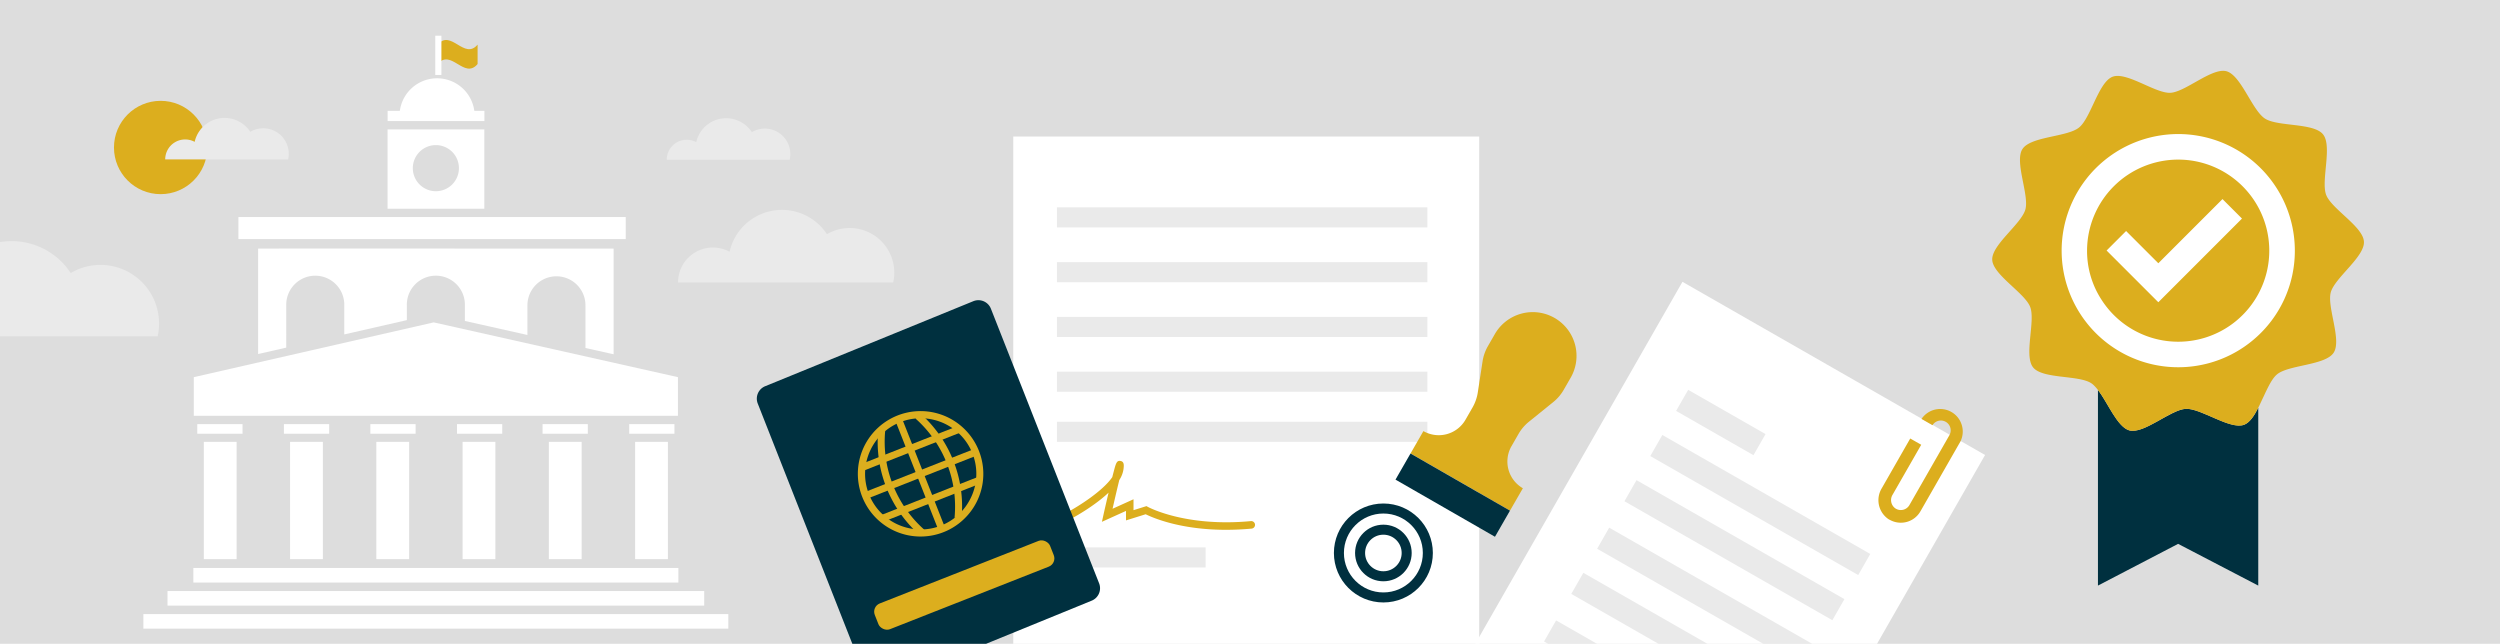<svg xmlns="http://www.w3.org/2000/svg" viewBox="0 0 1996 514"><defs><style>.cls-1{fill:#ddd;}.cls-2{fill:#fff;}.cls-3{fill:#dcae1e;}.cls-4{fill:#eaeaea;}.cls-5{fill:#00303f;}.cls-6,.cls-7{fill:none;}.cls-6{stroke:#00303f;stroke-miterlimit:10;stroke-width:8px;}</style></defs><title>Certified</title><g id="Layer_2" data-name="Layer 2"><g id="Layer_1-2" data-name="Layer 1"><rect class="cls-1" width="1996" height="514"/><path class="cls-1" d="M996.94,295l.12.06h-.14Z"/><path class="cls-1" d="M997.06,295.05h-.14L997,295Z"/><path class="cls-2" d="M378.92,91.06H319a30,30,0,0,1,59.93,0Z"/><path class="cls-2" d="M206.08,198.49v84.17l22.46-5.12V243.77a23.17,23.17,0,1,1,46.33,0V267l49.95-11.41V243.77a23.18,23.18,0,1,1,46.35,0v12.48l49.92,11.19V243.77a23.17,23.17,0,1,1,46.34,0v34.08l22.48,5V198.49S206,198.39,206.08,198.49Z"/><rect class="cls-2" x="162.73" y="352.78" width="26.19" height="93.64"/><rect class="cls-2" x="231.59" y="352.78" width="26.19" height="93.64"/><rect class="cls-2" x="300.46" y="352.78" width="26.19" height="93.64"/><rect class="cls-2" x="369.33" y="352.78" width="26.19" height="93.64"/><rect class="cls-2" x="438.2" y="352.78" width="26.19" height="93.64"/><rect class="cls-2" x="507.07" y="352.78" width="26.19" height="93.64"/><rect class="cls-2" x="154.37" y="453.47" width="387.25" height="11.64"/><rect class="cls-2" x="133.74" y="471.88" width="428.5" height="11.64"/><rect class="cls-2" x="114.48" y="490.28" width="467.02" height="11.64"/><path class="cls-2" d="M309.42,103.3v63.35h77.27V103.3ZM348,152.67a18.41,18.41,0,1,1,18.41-18.41A18.41,18.41,0,0,1,348,152.67Z"/><rect class="cls-2" x="309.48" y="88.5" width="77.28" height="8.15"/><polygon class="cls-2" points="154.72 331.98 154.72 301.12 346.28 257.39 541.26 301.12 541.26 331.98 154.72 331.98"/><rect class="cls-2" x="157.51" y="338.62" width="36.13" height="7.68"/><rect class="cls-2" x="226.68" y="338.62" width="36.13" height="7.68"/><rect class="cls-2" x="295.69" y="338.62" width="36.13" height="7.68"/><rect class="cls-2" x="364.86" y="338.62" width="36.13" height="7.68"/><rect class="cls-2" x="433.18" y="338.62" width="36.13" height="7.68"/><rect class="cls-2" x="502.35" y="338.62" width="36.13" height="7.68"/><rect class="cls-2" x="190.34" y="173.29" width="309.24" height="17.59"/><path class="cls-3" d="M381.31,51.12c-10.61,12.71-21.22-12.72-31.83,0V35.61c10.61-12.72,21.22,12.71,31.83,0Z"/><rect class="cls-2" x="347.52" y="28.51" width="4.9" height="31.34"/><circle class="cls-3" cx="128.25" cy="117.76" r="37.25"/><path class="cls-4" d="M631,123.05a19.86,19.86,0,0,1-.49,4.46H532.35a15.91,15.91,0,0,1,23.51-14,24.49,24.49,0,0,1,44.41-8A20.36,20.36,0,0,1,631,123.05Z"/><path class="cls-4" d="M714,217.71a35.25,35.25,0,0,1-.86,7.8H541.35A27.85,27.85,0,0,1,582.5,201a42.88,42.88,0,0,1,77.73-14A35.64,35.64,0,0,1,714,217.71Z"/><path class="cls-4" d="M127,258.28a46,46,0,0,1-1.13,10.23H0V193.29A56.27,56.27,0,0,1,56.45,218,46.77,46.77,0,0,1,127,258.28Z"/><path class="cls-4" d="M230.54,122.8a19.92,19.92,0,0,1-.49,4.46H131.9a15.93,15.93,0,0,1,23.51-14,24.49,24.49,0,0,1,44.41-8,20.36,20.36,0,0,1,30.72,17.53Z"/><path class="cls-5" d="M1803,325.54v142l-64-33.33-64,33.33V311.29c8,10.42,15.46,29.59,25.07,32.31,11.63,3.14,33-16.61,45.09-17.19s35.32,16.95,46.59,12.67C1796.19,337.35,1799.78,332,1803,325.54Z"/><circle class="cls-2" cx="1738.99" cy="196.52" r="112.43"/><path class="cls-3" d="M1739,127.43a72.81,72.81,0,0,0-72.69,72.8A71.31,71.31,0,0,0,1678,239.54a72.7,72.7,0,1,0,61-112.11Zm-15.79,113.88-41.3-41.3,15.57-15.57,25.73,25.73,51.23-51.23L1790,174.51Z"/><path class="cls-3" d="M1860.88,233.46c3.14-11.63,27.07-28.35,26.49-40.44s-26-26.26-30.2-37.52,5.11-38.81-2.45-48.22-36.36-6-46.47-12.67S1789.43,60.68,1778,57s-33.1,16.51-45.19,17.09-35.43-17.44-46.48-12.67-17.07,32.88-26.48,40.44-38.46,7-45.08,17.07,5.46,36.61,2.32,48.22-27.07,28.35-26.49,40.31,26,26.39,30.32,37.65-5.22,38.81,2.32,48.22,36.49,6,46.48,12.67a15.12,15.12,0,0,1,2.56,2.2,29.54,29.54,0,0,1,2.69,3.13c8,10.42,15.46,29.59,25.07,32.31,11.63,3.14,33-16.61,45.09-17.19s35.32,16.95,46.59,12.67c4.44-1.73,8-7.12,11.25-13.54.93-1.82,1.82-3.71,2.69-5.64,4.07-8.48,7.79-17.43,12.44-21.15,9.41-7.55,38.46-7.08,45.08-17.19S1857.75,245.07,1860.88,233.46ZM1799.46,271a93.09,93.09,0,1,1,32.74-70.76A92.69,92.69,0,0,1,1799.46,271Z"/><polygon class="cls-2" points="1180.99 514 1180.99 508.57 1180.99 421.28 1180.99 393.55 1180.99 305.97 1180.99 109 808.99 109 808.99 242.15 808.99 345.73 808.99 355.24 808.99 360.35 808.99 366.38 808.99 383.84 808.99 389.87 808.99 401.32 808.99 410.87 808.99 453.97 808.99 477.75 808.99 514 823.32 514 1177.88 514 1180.99 514"/><rect class="cls-4" x="843.86" y="296.75" width="295.77" height="16.03"/><rect class="cls-4" x="843.86" y="336.75" width="295.77" height="16.03"/><rect class="cls-4" x="843.86" y="253.02" width="295.77" height="16.03"/><rect class="cls-4" x="843.86" y="209.29" width="295.77" height="16.03"/><rect class="cls-4" x="843.86" y="165.55" width="295.77" height="16.03"/><rect class="cls-4" x="846.11" y="437.05" width="116.45" height="16.03"/><path class="cls-3" d="M978.76,423C942,423,920,413.19,914.7,410.57L899,415.49v-7.58l-19.23,8.7,1.3-5.86c0-.09,1.88-8.41,4-17.41-11.36,10.71-27,19.31-29.63,20.71a3,3,0,0,1-2.83-5.29c8.36-4.49,27.89-16.69,35.44-27.83.42-1.68.81-3.17,1.15-4.46,1.72-6.51,2.36-9,5.44-8.43s2.71,3.59,2.36,6.56a21.38,21.38,0,0,1-3.35,8.66c-1.56,6.31-3.51,14.63-5.38,22.93L905,398.61v8.71l10.34-3.24,1.13.63c.29.17,30,16.27,82.25,11.34a3,3,0,0,1,.56,6C992,422.71,985.15,423,978.76,423Z"/><circle class="cls-6" cx="1104.49" cy="441.5" r="35.5"/><circle class="cls-6" cx="1104.49" cy="441.5" r="18.6"/><path class="cls-3" d="M1215.86,389.82l-10.27,17.86-79.41-45.62,10.26-17.87h0a24.62,24.62,0,0,0,33.61-9.08l5.59-9.73a35,35,0,0,0,4.24-12.1l3.79-24.73a35,35,0,0,1,4.23-12.1l5.59-9.73a34.92,34.92,0,0,1,47.68-12.88h0a34.91,34.91,0,0,1,12.88,47.67l-5.59,9.73a35,35,0,0,1-8.32,9.76l-19.45,15.72a34.8,34.8,0,0,0-8.32,9.76l-5.59,9.73a24.61,24.61,0,0,0,9.08,33.61Z"/><rect class="cls-5" x="1114.1" y="383.27" width="91.59" height="24.04" transform="translate(351.08 -525.27) rotate(29.88)"/><path class="cls-5" d="M871.44,479.64,787.32,514H680.5L605,322.22a10.72,10.72,0,0,1,6-13.9l162-66.17,4.22-1.72a10.72,10.72,0,0,1,13.9,6l19.8,50.27,6.32,16,9.44,24,6.31,16,33.2,84.27,6.31,16,5,12.66A10.72,10.72,0,0,1,871.44,479.64Z"/><rect class="cls-3" x="694.66" y="456.02" width="150.44" height="22.12" rx="7.07" transform="translate(-117.62 314.68) rotate(-21.5)"/><path class="cls-3" d="M781.58,360A50.07,50.07,0,1,0,773,410.87,49.78,49.78,0,0,0,781.58,360ZM773,401.32a43.53,43.53,0,0,1-4.92,6.66,42.47,42.47,0,0,1-5.75,5.37,43.75,43.75,0,0,1-8.82,5.35c-.71.33-1.44.64-2.18.93q-1.52.6-3.06,1.08a43.76,43.76,0,0,1-10.62,1.93,42.7,42.7,0,0,1-8.47-.33,44.43,44.43,0,0,1-19.42-7.52,41.28,41.28,0,0,1-5-4.05,43.64,43.64,0,0,1-9.88-13.58c-.4-.84-.77-1.7-1.11-2.57s-.66-1.76-.94-2.65a44.14,44.14,0,0,1-1.12-23.06,44.59,44.59,0,0,1,9.06-18.72,43.67,43.67,0,0,1,6-6,44.63,44.63,0,0,1,9.09-5.83c1-.46,2-.9,3-1.3.74-.29,1.48-.56,2.23-.81a43.29,43.29,0,0,1,10.09-2.1,42.33,42.33,0,0,1,7.88,0,44.45,44.45,0,0,1,21.37,7.74,41.28,41.28,0,0,1,5,4.05,43.35,43.35,0,0,1,7.62,9.36,41.51,41.51,0,0,1,2.26,4.22c.4.84.77,1.7,1.11,2.57s.66,1.76.94,2.65a44.14,44.14,0,0,1,1.12,23.06A44.34,44.34,0,0,1,773,401.32Z"/><rect class="cls-3" x="731.83" y="331.26" width="5.61" height="94.41" transform="translate(-87.59 295.6) rotate(-21.5)"/><rect class="cls-3" x="687.43" y="375.66" width="94.41" height="5.61" transform="translate(-87.59 295.6) rotate(-21.5)"/><rect class="cls-3" x="685.18" y="355.17" width="83.71" height="5.61" transform="translate(-80.61 291.38) rotate(-21.5)"/><rect class="cls-3" x="701.2" y="395.84" width="83.71" height="5.61" transform="translate(-94.4 300.08) rotate(-21.5)"/><path class="cls-3" d="M734.17,427.08a99.52,99.52,0,0,1-33-83.84l5.58.54a93.91,93.91,0,0,0,31.16,79.09Z"/><path class="cls-3" d="M767.7,413.87l-5.59-.54A93.91,93.91,0,0,0,731,334.24l3.72-4.2A99.54,99.54,0,0,1,767.7,413.87Z"/><polygon class="cls-2" points="1181.37 514 1235.94 514 1275.01 514 1324.09 514 1363.16 514 1407.74 514 1446.81 514 1498.63 514 1584.88 363.27 1565.36 352.11 1556.6 347.09 1543 339.31 1534.23 334.29 1343.27 225 1181.37 507.9 1177.88 514 1181.37 514"/><rect class="cls-4" x="1395.63" y="307.51" width="19.4" height="191.26" transform="translate(357.51 1422.72) rotate(-60.22)"/><rect class="cls-4" x="1375" y="343.57" width="19.4" height="191.26" transform="translate(315.83 1422.97) rotate(-60.22)"/><polygon class="cls-4" points="1446.81 514 1407.74 514 1275.14 438.13 1284.77 421.29 1446.81 514"/><polygon class="cls-4" points="1363.16 514 1324.09 514 1254.5 474.18 1264.14 457.34 1363.16 514"/><polygon class="cls-4" points="1275.01 514 1235.94 514 1232.77 512.18 1242.4 495.34 1275.01 514"/><rect class="cls-4" x="1364.13" y="301.69" width="19.4" height="71.15" transform="translate(398.83 1362.22) rotate(-60.22)"/><path class="cls-3" d="M1508.63,415a15.36,15.36,0,0,1-1.42-.9,18.31,18.31,0,0,1-5-23.95l22.92-40.05,8.77,5-22.92,40a8.13,8.13,0,0,0,2.09,10.67,7.89,7.89,0,0,0,11.4-2.51l32.06-56a7.85,7.85,0,0,0-13.62-7.79l-8.77-5a18,18,0,0,1,31.16,17.83l-32.06,56a18,18,0,0,1-24.57,6.65Z"/><line class="cls-7" x1="1180.99" y1="504.51" x2="1177.88" y2="504.51"/></g></g></svg>